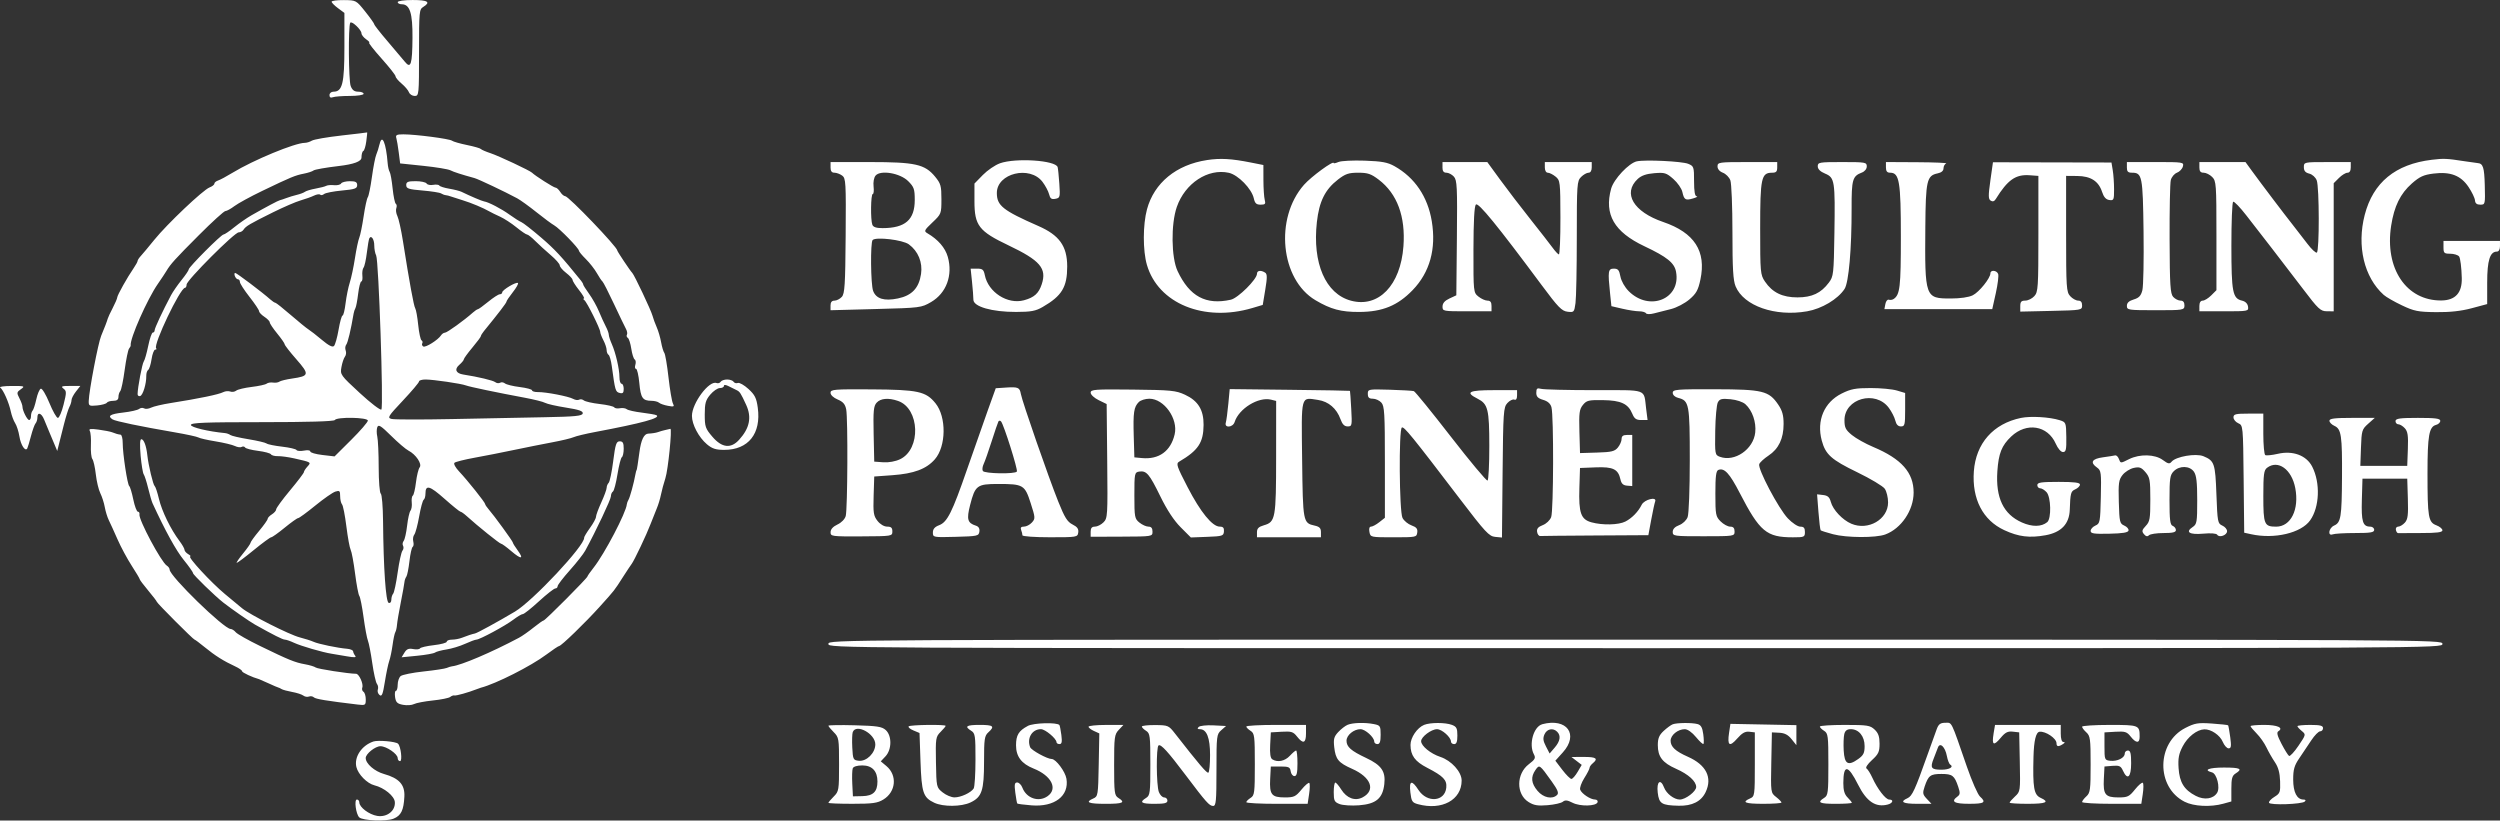 <?xml version="1.0" encoding="UTF-8"?> <svg xmlns="http://www.w3.org/2000/svg" id="Ebene_1" data-name="Ebene 1" viewBox="0 0 1600 525.14"><rect x="0" y="0" width="1600" height="525.14" fill="#333333" stroke="none"/><defs><style> .cls-1 { fill: #fff; fill-rule: evenodd; } </style></defs><path class="cls-1" d="M212.24,1.11c0,.61,1.84,2.47,4.09,4.13l4.09,3.03v21.84c0,23.3-1.29,28.57-6.98,28.57-1.45,0-2.57.95-2.57,2.19,0,1.44.74,1.91,2.16,1.36,1.19-.46,6.1-.83,10.92-.83s8.76-.6,8.76-1.36-1.55-1.36-3.45-1.36c-2.48,0-3.83-1.02-4.83-3.65-1.35-3.56-1.59-38.22-.28-40.46.86-1.46,7.19,4.48,7.19,6.75,0,.95,1.36,2.69,3.03,3.85,1.67,1.17,2.51,2.12,1.88,2.12s2.91,4.54,7.88,10.1c4.97,5.55,9.04,10.72,9.04,11.48s1.72,2.83,3.83,4.6c2.11,1.77,4.24,4.28,4.73,5.58.5,1.3,2.15,2.36,3.68,2.36,2.7,0,2.77-.77,2.77-27.64s.15-27.74,2.73-29.35c4.96-3.1,2.92-4.41-6.82-4.41-5.46,0-9.55.59-9.55,1.36s1.16,1.36,2.57,1.36c5.2,0,7,5.65,6.88,21.55-.13,16.99-1.08,19.95-4.87,15.25-1.39-1.73-6.37-7.62-11.06-13.09-4.69-5.47-8.53-10.37-8.53-10.88s-2.61-4.19-5.8-8.18C227.95.16,227.9.13,220.08.06c-4.32-.04-7.85.43-7.85,1.04M218.38,86.75c-9.01,1.01-17.44,2.47-18.74,3.25-1.3.78-3.35,1.42-4.55,1.42-6.32,0-32.95,11.02-46.3,19.16-3.75,2.29-7.9,4.51-9.21,4.94s-2.39,1.34-2.39,2.02-1.38,1.77-3.07,2.41c-4.17,1.59-27.23,23.46-35.39,33.56-3.64,4.5-7.53,9.16-8.64,10.35-1.11,1.19-2.02,2.6-2.02,3.12s-1.15,2.63-2.55,4.66c-4.02,5.81-10.4,17.2-10.49,18.71-.04.75-1.36,3.82-2.92,6.82-1.57,3-3,6.07-3.18,6.82-.34,1.38-2.09,5.95-4.18,10.92-1.93,4.56-7.77,35.15-7.96,41.65-.09,3.21.27,3.41,5.37,2.93,3.01-.29,5.81-1.07,6.22-1.74.41-.67,2.25-1.22,4.09-1.22,2.3,0,3.33-.76,3.33-2.46,0-1.35.53-3.04,1.17-3.75.64-.71,1.92-6.81,2.82-13.55.91-6.74,2.17-12.88,2.8-13.65.63-.76,1.11-1.7,1.05-2.07-.63-4.17,10.59-29.58,17.38-39.35,2.26-3.26,4.72-6.96,5.47-8.24,2.61-4.43,5.54-7.67,20.82-22.98,8.45-8.47,16.07-15.4,16.93-15.4s3.47-1.43,5.79-3.18c2.32-1.75,10.36-6.14,17.87-9.75,18.3-8.81,21.03-9.94,26.61-11.02,2.63-.51,5.4-1.43,6.17-2.04.77-.61,7.98-1.88,16.03-2.82q14.63-1.7,14.64-5.44c0-2.05.52-3.94,1.16-4.19.64-.25,1.5-3.06,1.92-6.25s.66-5.73.55-5.64c-.12.09-7.58.98-16.59,1.99M253.66,88.36c.37,1.31,1.07,5.5,1.55,9.31l.88,6.92,14.85,1.55c8.16.85,15.95,2.13,17.3,2.85,1.97,1.04,7.45,2.8,15.42,4.97,2.52.69,19.39,8.68,27.32,12.95,2.09,1.13,7.63,5.12,12.31,8.87,4.68,3.75,9.83,7.56,11.44,8.47,3.28,1.84,15.78,14.67,15.78,16.2,0,.54,2,2.95,4.43,5.35s5.62,6.46,7.06,9.01c1.44,2.55,3.05,4.95,3.56,5.32.52.38,3.82,6.82,7.34,14.33,3.52,7.51,7,14.75,7.74,16.09.73,1.34,1,2.99.59,3.66-.41.67-.16,1.58.56,2.02.72.44,1.72,3.57,2.23,6.93.5,3.37,1.49,6.48,2.18,6.9.69.43.89,1.96.43,3.4-.46,1.44-.26,2.61.43,2.61s1.64,4.1,2.11,9.11c.89,9.56,2.09,11.3,7.8,11.34,1.91.01,4.06.55,4.78,1.2.71.65,3.29,1.56,5.72,2.01,3.87.72,4.27.53,3.2-1.53-.67-1.29-1.94-8.8-2.83-16.67-.88-7.88-2.09-14.94-2.68-15.69-.59-.75-1.51-3.83-2.05-6.83-.54-3-1.8-7.3-2.8-9.55-1-2.25-2.24-5.63-2.75-7.51-.95-3.5-11.62-26.06-12.91-27.29-1.22-1.16-9.59-13.69-9.59-14.35,0-2.28-31.17-34.77-33.36-34.77-.8,0-2.23-1.23-3.16-2.73-.94-1.5-2.3-2.73-3.02-2.73-1.14,0-13.11-7.62-15.04-9.56-1.37-1.38-21.3-10.75-26.61-12.5-3-.99-5.77-2.2-6.14-2.67-.38-.48-4.37-1.62-8.87-2.54-4.5-.92-8.8-2.16-9.55-2.75-1.55-1.23-23.25-4.07-31.14-4.08-4.31,0-5.09.41-4.53,2.38M242.87,92.39c-.46,2.09-1.37,5.04-2.04,6.54-.67,1.5-1.92,7.95-2.8,14.33s-2.06,12.21-2.64,12.96c-.58.75-1.78,6.28-2.67,12.28-.89,6-2.15,12.14-2.79,13.65-.64,1.5-1.88,7.33-2.74,12.96-.86,5.63-2.36,12.69-3.32,15.69-.97,3-2.18,8.99-2.7,13.3-.52,4.32-1.39,7.85-1.94,7.85s-1.69,4.07-2.54,9.05-2.18,9.68-2.95,10.45c-.95.95-3.41-.3-7.73-3.93-3.48-2.93-7.35-5.94-8.58-6.69-1.23-.75-6.32-4.89-11.31-9.21-4.98-4.32-9.44-7.85-9.9-7.85s-1.92-.96-3.23-2.13c-5.07-4.53-21.54-16.96-22.47-16.97-.54,0-.63.91-.2,2.04.43,1.13,1.33,2.05,2,2.05s1.22.77,1.22,1.71c0,.94,2.76,5.22,6.14,9.53,3.38,4.3,6.14,8.43,6.14,9.18s1.54,2.36,3.41,3.59,3.41,2.83,3.41,3.55,2.15,3.94,4.78,7.15c2.63,3.21,4.78,6.31,4.78,6.9s3.37,4.91,7.49,9.6c8.49,9.68,8.27,10.71-2.71,12.29-3.75.54-7.44,1.44-8.19,2-.75.56-2.57.82-4.05.59s-3.32.07-4.09.69c-.78.62-5.1,1.56-9.6,2.1s-8.95,1.61-9.88,2.37c-.93.76-2.64,1.02-3.81.57s-3.17-.27-4.45.38c-2.95,1.51-15.54,4.12-33.72,6.99-5.25.83-10.88,2.15-12.49,2.94-1.62.79-3.64,1-4.49.47-.86-.53-2.3-.36-3.2.37-.9.73-5.48,1.77-10.17,2.3-8.35.95-10.24,2.16-6.82,4.37,1.82,1.18,17.74,4.49,39.91,8.31,7.51,1.29,14.29,2.77,15.08,3.28.79.51,5.7,1.63,10.92,2.48,5.22.85,10.81,2.19,12.42,2.98,1.62.79,3.57,1.05,4.34.57.77-.48,1.74-.31,2.16.36.42.68,4.13,1.65,8.26,2.16,4.13.52,7.86,1.51,8.3,2.22.44.71,2.44,1.24,4.46,1.18,2.01-.06,6.73.59,10.49,1.44,10.99,2.48,10.92,2.44,8.37,5.25-1.23,1.36-2.23,2.94-2.23,3.52s-3.99,5.84-8.87,11.69-8.87,11.31-8.87,12.13-1.23,2.26-2.73,3.2-2.73,2.24-2.73,2.89-2.46,4.12-5.46,7.71-5.46,6.99-5.46,7.55-2.19,3.71-4.87,6.97c-2.68,3.27-4.47,5.94-3.99,5.94s5.39-3.68,10.9-8.19,10.53-8.19,11.16-8.19,4.51-2.76,8.63-6.14c4.12-3.38,8-6.14,8.63-6.14s5.54-3.6,10.93-7.99c5.38-4.4,11.17-8.43,12.86-8.96,2.7-.85,3.07-.49,3.07,2.94,0,2.15.54,4.5,1.19,5.21.66.71,1.91,7.06,2.79,14.12.88,7.05,2.11,13.81,2.75,15.01.64,1.2,1.9,8.03,2.82,15.15.91,7.13,2.13,13.58,2.71,14.33.58.75,1.8,6.89,2.72,13.65.91,6.75,2.17,13.51,2.79,15.01s1.87,7.95,2.78,14.33c.91,6.38,2.25,12.36,2.98,13.29.74.93,1,2.57.58,3.65-.41,1.08.07,2.65,1.08,3.49,1.49,1.23,2.13-.36,3.42-8.43.87-5.47,2.13-11.49,2.8-13.36s1.63-6.48,2.14-10.23c.5-3.75,1.29-7.44,1.75-8.19.46-.75.95-2.9,1.09-4.78.14-1.88,1.24-8.32,2.43-14.33,1.19-6,2.24-11.84,2.33-12.96.09-1.13.62-2.66,1.19-3.41s1.46-5.2,2-9.9c.53-4.69,1.46-8.84,2.07-9.21.61-.37.78-1.91.39-3.42-.39-1.51-.1-3.5.65-4.43.75-.93,2.15-6.18,3.12-11.65.96-5.47,2.26-10.27,2.89-10.66.62-.39,1.14-2.16,1.14-3.95,0-5.84,2.66-5.11,12.16,3.31,5.14,4.56,9.75,8.29,10.24,8.29s2.25,1.23,3.91,2.74c7.07,6.42,21.15,17.73,22.06,17.73.55,0,3.5,2.15,6.56,4.77,6.42,5.5,8.29,5.2,3.98-.64-1.63-2.21-2.97-4.38-2.97-4.81,0-.82-12.05-17.38-15.65-21.5-1.15-1.31-2.09-2.74-2.09-3.16,0-1.04-11.27-15.17-16.59-20.8-2.42-2.56-3.74-5-3.05-5.64.67-.62,6.44-2.07,12.82-3.23,6.38-1.15,17.74-3.39,25.24-4.97,7.51-1.58,18.56-3.79,24.56-4.91,6-1.12,12.14-2.6,13.65-3.28s7.64-2.16,13.65-3.29c30.25-5.7,42.37-9.01,39.37-10.76-.64-.37-4.85-1.12-9.35-1.66-4.5-.54-8.85-1.52-9.65-2.18s-2.79-.95-4.41-.63-3.26.05-3.65-.58c-.39-.63-4.55-1.58-9.24-2.12-4.69-.53-9.27-1.57-10.18-2.3-.91-.73-2.26-.95-3.02-.48-.75.47-2.47.24-3.81-.5-2.97-1.64-17.4-4.43-22.57-4.36-2.06.03-3.75-.47-3.75-1.1s-3.53-1.59-7.85-2.12c-4.32-.53-8.59-1.58-9.49-2.32-.91-.74-2.31-.94-3.13-.43s-2.22.32-3.13-.4c-1.39-1.11-10.92-3.38-20.43-4.86-4.71-.74-5.82-3.34-2.61-6.13,1.63-1.42,2.97-3.03,2.97-3.59s2.46-3.95,5.46-7.53,5.46-6.89,5.46-7.34.88-1.9,1.96-3.22c9.45-11.57,14.41-18.06,14.41-18.83,0-.5,1.83-3.22,4.06-6.04,2.23-2.82,3.72-5.47,3.3-5.88-1-1-10.08,4.38-10.08,5.97,0,.68-.7,1.23-1.57,1.23s-4.19,2.15-7.39,4.78c-3.21,2.63-6.19,4.78-6.62,4.78s-1.87.96-3.18,2.13c-5.62,5.01-16.54,12.88-17.87,12.88-.79,0-1.93.77-2.53,1.71-1.89,2.95-9.96,8.01-11.38,7.13-.75-.46-1.03-1.37-.63-2.02s.19-1.51-.47-1.91c-.66-.41-1.62-4.85-2.13-9.88-.51-5.03-1.37-9.8-1.9-10.61-.93-1.43-3.66-16.33-7.88-43.1-1.13-7.13-2.72-14.3-3.54-15.94-.82-1.64-1.13-3.92-.69-5.07.44-1.15.3-2.4-.31-2.78-.61-.38-1.53-4.8-2.05-9.82-.51-5.03-1.37-9.8-1.9-10.61-.53-.81-1.11-3.32-1.28-5.57-1.03-13.14-3.64-19.17-5.2-12M772.44,102.45c-19.64,2.98-33.78,14.58-38.36,31.48-2.68,9.87-2.71,26.48-.06,35.57,7.2,24.77,36.59,36.8,67.49,27.63l6.65-1.98,1.62-9.79c1.3-7.87,1.27-10.01-.14-10.9-2.7-1.72-5.17-1.36-5.17.74,0,3.55-12.13,15.59-16.75,16.62-15.95,3.55-26.39-2.06-34.06-18.32-4.07-8.62-4.33-30.06-.5-41.06,5.29-15.19,19.93-24.8,33.28-21.85,5.96,1.32,14.65,10.21,16,16.38.7,3.16,1.62,4.02,4.35,4.02,2.92,0,3.34-.48,2.64-3.07-.45-1.69-.83-7.4-.84-12.69l-.02-9.62-7.85-1.56c-12.71-2.53-19.62-2.92-28.27-1.61M1556.33,102.26c-23.3,2.82-37.53,14.51-42.91,35.27-5.16,19.93-.41,39.94,12.17,51.21,1.52,1.36,6.75,4.37,11.63,6.68,7.86,3.73,10.35,4.22,21.83,4.35,8.92.1,16.05-.68,22.86-2.51l9.89-2.65v-13.76c0-14.2,1.77-19.83,6.22-19.83,1.19,0,1.97-1.35,1.97-3.41v-3.41h-36.16v4.09c0,3.68.44,4.09,4.27,4.09,2.35,0,4.92.78,5.71,1.73.79.96,1.57,7.21,1.73,13.9q.34,14.1-12.98,14.29c-22.52.27-36.47-20.46-32.22-47.86,1.94-12.51,5.88-20.52,13.28-27.04,4.96-4.36,7.49-5.52,13.78-6.31,10.86-1.36,17.53,1.2,22.5,8.63,2.13,3.18,3.97,7.02,4.09,8.53.14,1.9,1.18,2.74,3.4,2.74,3.13,0,3.18-.22,2.87-12.35-.3-11.56-1.09-14.03-4.6-14.28-.75-.05-4.43-.57-8.19-1.15-11.76-1.81-13.45-1.88-21.15-.95M639.93,104.53c-3.05,1.08-7.97,4.44-10.92,7.46l-5.36,5.49v11.3c0,15.56,2.81,19.21,21.75,28.23,20.33,9.69,24.67,14.76,21.31,24.92-1.94,5.87-4.81,8.45-11.38,10.24-10.47,2.84-22.86-5.11-25.05-16.08-.71-3.53-1.45-4.16-4.95-4.16h-4.12l.88,8.39c.48,4.61.88,9.79.88,11.5,0,4.44,11.92,7.85,27.29,7.82,9.61-.02,12.54-.57,17.06-3.18,12.29-7.1,15.69-12.72,15.69-25.92s-5.22-20.08-18.42-25.88c-22.8-10.02-26.61-13.05-26.61-21.17,0-12.62,21.1-17.76,29.21-7.11,1.83,2.41,3.73,5.97,4.22,7.92.7,2.8,1.54,3.42,4.03,2.94,2.99-.57,3.12-1.06,2.53-9.69-.34-5-.83-9.76-1.08-10.6-1.32-4.35-26.81-6.04-36.95-2.44M856.65,103.66c-1.69.73-3.07,1.04-3.07.7,0-1.88-14.39,8.64-19.03,13.92-18.93,21.5-15.04,60.61,7.35,73.86,9.83,5.82,16.38,7.57,28.06,7.51,14.83-.07,24.53-4.05,34.13-13.98,11-11.38,15.17-26.39,12.25-44.1-2.59-15.68-10.88-27.93-23.86-35.21-4.41-2.48-8.08-3.15-19.1-3.54-7.51-.26-15.03.12-16.72.85M1047.6,103.24c-5.1,1.09-14.8,11.4-16.48,17.52-4.53,16.48,1.95,27.68,21.27,36.82,14.53,6.87,19.21,10.64,20.27,16.33,3.26,17.37-17.01,25.71-30.27,12.45-2.57-2.57-4.78-6.48-5.33-9.41-.77-4.12-1.53-5.02-4.2-5.02-3.67,0-3.91,1.57-2.41,15.9l.85,8.12,7.04,1.64c3.87.9,8.67,1.64,10.67,1.64s3.98.56,4.4,1.24c.44.72,2.63.75,5.2.08,2.44-.64,7.33-1.88,10.86-2.76,3.53-.88,8.82-3.65,11.74-6.15,4.4-3.76,5.62-5.96,7.05-12.72,3.85-18.16-3.82-30.02-23.85-36.86-18.98-6.48-26.03-18.36-16.31-27.49,2.35-2.21,5.48-3.31,10.63-3.73,6.66-.55,7.72-.23,12.2,3.7,2.7,2.37,5.3,6.11,5.78,8.32,1.11,5.06,2,5.59,6.93,4.11,2.19-.65,3.21-1.24,2.27-1.31-1.19-.08-1.71-3.01-1.71-9.7,0-9.17-.16-9.65-3.75-11.12-3.94-1.61-27.41-2.75-32.84-1.59M531.54,107.12c0,2.38.75,3.41,2.47,3.41,1.36,0,3.6.83,4.98,1.84,2.34,1.71,2.49,4.29,2.23,38.53-.24,31.44-.59,37.04-2.46,39.1-1.2,1.32-3.31,2.41-4.7,2.41-1.7,0-2.52,1-2.52,3.07v3.07s29-.77,29-.77c28.44-.75,29.12-.84,35.35-4.47,9.79-5.72,14.01-17.11,10.71-28.89-1.63-5.81-6.25-11.16-13.04-15.11-2.35-1.37-2.1-1.91,3.2-6.95,5.68-5.4,5.75-5.59,5.75-14.92,0-8.48-.42-9.96-4.08-14.41-6.55-7.94-12.71-9.31-41.87-9.31h-25v3.41M923.17,107.12c0,2.41.74,3.41,2.52,3.41,1.39,0,3.54,1.13,4.8,2.52,2.03,2.25,2.24,6.52,1.92,39.23l-.36,36.71-4.4,2.05c-3.03,1.41-4.41,3-4.43,5.12-.03,3.01.29,3.07,15.66,3.07h15.69v-3.41c0-2.43-.74-3.41-2.58-3.41-1.42,0-4.03-1.18-5.8-2.61-3.19-2.59-3.22-2.84-3.18-30,.03-18.22.56-27.89,1.56-28.9,1.55-1.55,13.69,13.32,42.06,51.53,10.55,14.21,12.88,16.62,16.57,17.07,4.14.5,4.32.32,5.12-5.52.46-3.32.83-22.23.83-42.01,0-34.15.14-36.11,2.73-38.7,1.5-1.5,3.65-2.73,4.78-2.73,1.27,0,2.05-1.29,2.05-3.41v-3.41h-30.02v3.41c0,2,.78,3.41,1.9,3.41,1.04,0,3.27,1.11,4.96,2.48,2.96,2.39,3.06,3.3,3.12,26.27.03,13.08-.42,23.68-1,23.55-.58-.14-2.38-2.06-3.99-4.28-1.61-2.22-7.98-10.4-14.16-18.18-6.18-7.78-14.92-19.2-19.44-25.4l-8.21-11.26h-28.67v3.41M1099.2,106.47c0,1.7,1.33,3.27,3.44,4.07,1.89.72,4.04,2.89,4.78,4.83.74,1.94,1.34,16.92,1.34,33.29,0,23.27.44,30.83,2.03,34.63,5.23,12.52,25.3,19.52,45.75,15.95,9.45-1.65,19.67-7.75,23.98-14.32,2.68-4.09,4.57-25.72,4.51-51.61-.05-18.46.57-20.6,6.58-22.88,1.84-.7,3.13-2.33,3.13-3.95,0-2.61-.85-2.76-15.69-2.76s-15.69.16-15.69,2.71c0,1.8,1.58,3.37,4.69,4.67,6.18,2.58,6.49,4.61,5.97,38.33-.41,26.02-.57,27.49-3.57,31.47-5.03,6.71-10.78,9.41-20.06,9.43-9.61.02-16.09-3.13-20.81-10.13-2.95-4.38-3.07-5.72-3.07-34.08,0-32.19.72-35.58,7.58-35.58,2.65,0,3.33-.7,3.33-3.41v-3.41h-19.1c-18.27,0-19.1.12-19.1,2.76M1207,107.12c0,2.49.73,3.41,2.69,3.41,5.91,0,6.86,5.65,6.86,40.96,0,32.28-.56,37.14-4.64,39.88-.83.56-2.21.75-3.07.44-.86-.31-1.85.92-2.2,2.74l-.63,3.31h69.03l2.28-10.25c1.25-5.64,1.93-11.16,1.5-12.28-.93-2.42-4.96-2.74-4.96-.4,0,3.07-7.17,11.99-11.3,14.05-2.55,1.27-7.94,2.06-14.1,2.06-16.43,0-16.61-.51-16.25-45.71.24-29.84.95-32.95,7.88-34.37,2.41-.5,3.75-1.64,3.75-3.21,0-1.34.77-2.75,1.71-3.13.94-.38-7.35-.74-18.42-.8l-20.13-.11v3.41M1273.84,115.54c-1.38,9.74-1.35,11.88.21,12.88,1.24.8,2.33.46,3.23-1.01,7.63-12.33,12.71-15.91,21.67-15.25l5.62.41v37.04c0,34.51-.18,37.24-2.6,39.91-1.43,1.58-4.04,2.87-5.8,2.87-2.53,0-3.2.74-3.2,3.52v3.52l19.78-.45c19.47-.44,19.78-.5,19.79-3.52,0-2.08-.81-3.07-2.51-3.07-1.39,0-3.69-1.29-5.12-2.87-2.42-2.67-2.6-5.4-2.6-39.91v-37.04l7.14.06c8.61.07,13.66,3.31,15.88,10.19,1.07,3.3,2.48,4.89,4.61,5.19,2.86.41,3.07-.07,3.06-6.82,0-3.99-.38-9.49-.84-12.22l-.82-4.96-37.93-.08-37.92-.08-1.66,11.68M1361.2,107.12c0,2.68.69,3.41,3.25,3.41,6.54,0,6.96,2.13,7.42,37.55.24,18.17-.1,35.12-.75,37.66-.91,3.57-2.16,4.91-5.54,5.92-3.06.92-4.37,2.14-4.37,4.09,0,2.67.78,2.79,18.42,2.79s18.42-.04,18.42-3.07c0-2.07-.82-3.07-2.52-3.07-1.39,0-3.49-1.08-4.69-2.39-1.85-2.05-2.19-7.4-2.3-36.78-.07-18.91.27-35.99.77-37.96.49-1.97,2.27-4.1,3.95-4.74,1.68-.64,3.39-2.44,3.79-3.99.72-2.76.29-2.83-17.55-2.83h-18.29v3.41M1407.6,107.12c0,2.5.73,3.41,2.73,3.41,1.5,0,3.96,1.23,5.46,2.73,2.59,2.59,2.73,4.55,2.73,37.59v34.86l-3.35,3.35c-1.84,1.84-4.3,3.35-5.46,3.35-1.34,0-2.11,1.24-2.11,3.41v3.41h15.79c15.51,0,15.78-.05,15.35-3.01-.28-1.9-1.69-3.31-3.84-3.81-6.03-1.41-6.79-5.33-6.81-35.05-.01-15.15.49-27.87,1.12-28.25s4.46,3.6,8.53,8.86c4.07,5.26,11.38,14.69,16.26,20.96,4.88,6.27,13.78,17.89,19.79,25.82,9.89,13.07,11.33,14.42,15.35,14.46l4.43.04v-82l3.35-3.35c1.84-1.84,4.3-3.35,5.46-3.35,1.34,0,2.11-1.24,2.11-3.41v-3.41h-15.01c-14.92,0-15.01.02-15.01,3.26,0,2.36.96,3.5,3.46,4.13,1.97.49,4.03,2.36,4.78,4.33,1.67,4.39,1.74,45.16.08,46.19-.68.42-3.44-2.15-6.13-5.72-2.69-3.57-6.9-9-9.34-12.07-5.06-6.36-20.2-26.36-26.2-34.61l-4.01-5.52h-29.5v3.41M560.35,112.4c-1.05,1.27-1.58,4.21-1.26,6.98.31,2.64.07,4.8-.53,4.8-1.27,0-1.49,16.48-.26,19.67.57,1.49,2.58,2.16,6.48,2.15,14.6-.02,20.66-5.32,20.66-18.05,0-6.91-.49-8.31-4.19-12.01-5.18-5.18-17.77-7.32-20.9-3.54M856.25,114.96c-8.2,6.34-11.97,13.94-13.45,27.17-2.94,26.32,5.55,45.92,21.79,50.3,17.68,4.76,31.77-9.83,33.61-34.82,1.41-19.02-4-33.62-15.77-42.59-4.95-3.77-7.03-4.48-13.17-4.48s-8.2.7-13.03,4.43M218.32,117.44c-.49.8-2.53,1.28-4.52,1.07-1.99-.21-4.23-.02-4.98.41-.75.44-3.82,1.24-6.82,1.78-3,.54-6.07,1.46-6.82,2.04-.75.58-3.03,1.45-5.06,1.93-2.03.48-5.1,1.42-6.82,2.07s-3.58,1.28-4.14,1.38c-1.05.2-8.76,4.29-18.1,9.6-3,1.71-8.02,5.19-11.15,7.73-3.13,2.55-6.21,4.63-6.86,4.63-1.48,0-22.25,20.83-22.25,22.32,0,.61-2.07,3.66-4.59,6.79-2.52,3.13-5.57,7.53-6.76,9.78-5.35,10.07-10.48,21.03-10.48,22.4,0,.82-.53,1.48-1.18,1.48s-1.97,3.84-2.93,8.53c-.97,4.69-2.24,9.16-2.84,9.94-1.01,1.31-3.93,16.76-3.96,20.88,0,1,.74,1.57,1.66,1.26,1.78-.59,4-7.95,3.9-12.91-.04-1.65.5-3.36,1.2-3.79.69-.43,1.68-3.53,2.18-6.89.5-3.36,1.56-6.11,2.35-6.11s1.06-.38.6-.83c-2.09-2.09,15.37-38.7,18.46-38.73.56,0,1.02-.95,1.02-2.1,0-2.69,30.64-33.39,33.32-33.39,1.11,0,2.51-.77,3.11-1.71,1.42-2.23,4.07-3.79,18.83-11.1,6.75-3.35,14.74-6.79,17.74-7.65,3-.86,6.84-2.24,8.53-3.06,1.69-.82,3.47-1.09,3.97-.6.5.5,1.62.31,2.49-.42.88-.73,6-1.73,11.38-2.23,8.3-.77,9.79-1.29,9.79-3.44,0-1.98-1.03-2.53-4.7-2.53-2.58,0-5.1.65-5.59,1.45M260,118.52c0,2.16,1.5,2.66,10.35,3.4,5.69.48,11.07,1.32,11.94,1.87.87.55,2.2,1.05,2.95,1.11.75.06,2.29.45,3.41.87,1.13.41,4.5,1.5,7.51,2.41,5.46,1.66,13.2,4.9,17.06,7.14,1.13.66,4.2,2.16,6.82,3.35s7.34,4.25,10.46,6.8c3.13,2.55,6.2,4.63,6.82,4.63s2.98,1.85,5.23,4.11c2.25,2.26,6.71,6.32,9.89,9.03s5.8,5.68,5.8,6.6,1.84,3.09,4.09,4.82,4.09,3.73,4.09,4.44,1.89,3.7,4.21,6.62c2.31,2.92,3.7,5.32,3.07,5.33-.63.01-.5.47.27,1.02,1.61,1.15,10.19,18.37,10.19,20.46,0,.76.92,3.14,2.04,5.29,1.12,2.15,2.04,4.95,2.05,6.22,0,1.27.55,2.64,1.22,3.05.66.41,1.6,3.67,2.08,7.24,2.11,15.65,2.35,16.46,4.99,17.15,2.06.54,2.63-.02,2.63-2.6,0-1.81-.61-3.28-1.36-3.28s-1.36-1.88-1.36-4.17c0-5.23-2.4-15.63-4.91-21.28-1.05-2.36-1.91-5.03-1.91-5.93s-.85-3.26-1.9-5.25c-1.05-1.99-3.02-6.33-4.4-9.64-1.37-3.31-4.2-8.37-6.29-11.25-2.08-2.88-3.79-5.57-3.79-5.98s-.6-1.49-1.33-2.4c-12.47-15.46-16.77-20.1-25.68-27.73-5.79-4.96-11.44-9.37-12.57-9.81-1.13-.44-4.5-2.57-7.51-4.74-5.28-3.82-13.58-8.13-16.37-8.52-1.23-.17-8.93-3.45-14.38-6.12-1.16-.57-4.68-1.47-7.84-2-3.16-.53-6.04-1.45-6.4-2.03-.36-.58-2.13-.78-3.94-.44s-3.7-.04-4.21-.87c-.51-.82-3.65-1.49-6.98-1.49-4.99,0-6.06.45-6.06,2.53M236.38,152.47c-.33.57-1.05,4.73-1.59,9.23-.54,4.5-1.5,8.82-2.13,9.59-.63.77-.96,3.07-.74,5.12.22,2.04-.08,3.72-.67,3.72s-1.51,3.53-2.03,7.85-1.31,8.45-1.74,9.19c-.43.74-.95,2.27-1.14,3.41-1.77,10.47-3.73,18.71-4.74,19.98-.67.84-.84,2.54-.36,3.77.47,1.23.26,3-.48,3.93-.74.93-1.74,3.92-2.23,6.65-.88,4.87-.65,5.19,11.76,16.64,6.96,6.42,13.17,11.17,13.79,10.55,1.46-1.46-1.72-95.54-3.33-98.59-.67-1.26-1.22-4.15-1.22-6.4,0-3.97-1.91-6.77-3.15-4.63M558.49,153.61c-1.51,1.53-1.25,28.48.32,32.59,1.92,5.06,7.11,6.63,15.89,4.8,8.89-1.85,13.41-6.62,14.76-15.61,1.12-7.45-1.84-14.66-7.81-19.02-3.93-2.87-21.03-4.91-23.15-2.76M268.18,244.14c0,.69-4.65,6.19-10.33,12.23-9.62,10.23-10.11,11.03-7.16,11.77,1.74.43,19.13.46,38.64.06s46.22-.93,59.36-1.18c19.54-.37,23.95-.81,24.26-2.43.29-1.49-2.35-2.41-10.71-3.73-6.1-.96-12.11-2.32-13.35-3.03-1.24-.71-7.16-2.2-13.17-3.31-17.24-3.2-35.29-6.97-37.53-7.85-2.94-1.15-20.93-3.79-25.85-3.79-2.29,0-4.17.56-4.17,1.25M461.21,244.35c-.5.8-1.69,1.15-2.67.78-4.71-1.81-15.7,12.93-15.7,21.06,0,5.49,4.37,13.75,9.6,18.15,3.35,2.82,5.71,3.58,11.04,3.58,15.47,0,23.75-10.39,21.5-26.97-.84-6.18-1.86-8.24-5.97-12-2.73-2.5-5.78-4.23-6.78-3.85-1,.38-2.23.04-2.72-.76-.5-.8-2.36-1.46-4.15-1.46s-3.66.66-4.15,1.46M463.32,246.98c0,.76-1.17,1.38-2.61,1.38s-4.2,1.89-6.14,4.2c-2.97,3.54-3.53,5.54-3.53,12.72,0,7.8.41,9,4.88,14.22,6.1,7.13,11.83,7.78,17.12,1.95,6.74-7.42,8.15-14.39,4.52-22.31-3.47-7.55-4.09-8.51-6.15-9.46-1.08-.5-3.34-1.62-5.03-2.49-1.92-.99-3.07-1.07-3.07-.21M.12,248.03c1.95,1.36,5.56,9.5,6.79,15.31.55,2.62,1.81,5.99,2.8,7.51.99,1.51,2.21,5.35,2.72,8.52.88,5.52,3.77,9.89,5.03,7.6.33-.6,1.39-4.16,2.37-7.91s2.3-7.41,2.94-8.12c.64-.71,1.16-2.4,1.16-3.75,0-3.72,2.59-2.94,4.3,1.3.83,2.06,2.3,5.59,3.25,7.85s2.51,5.94,3.44,8.19l1.71,4.09,1.03-4.09c.57-2.25,2.04-8.09,3.27-12.96s2.82-9.94,3.53-11.24c.71-1.3,1.3-3.22,1.3-4.25s1.27-3.5,2.83-5.48l2.83-3.6h-6.5c-5.47,0-6.15.27-4.3,1.71,2.02,1.56,2.02,2.43.07,10.23-1.17,4.69-2.81,8.53-3.65,8.52-.84,0-3.29-4.32-5.45-9.61-2.17-5.28-4.62-9.37-5.46-9.09-.84.28-2.14,3.32-2.89,6.77s-1.83,6.72-2.39,7.28-1.02,2.14-1.02,3.52-.52,2.5-1.14,2.5c-1.27,0-4.31-6.03-4.32-8.59,0-.9-.89-3.32-1.96-5.38-1.8-3.45-1.72-3.9.99-5.8,2.76-1.93,2.38-2.06-5.89-2.04-4.86.01-8.19.47-7.4,1.02M643.43,248.07l-6.15.4-5.25,14.61c-2.88,8.03-8.75,24.74-13.04,37.12-9.6,27.73-12.71,33.96-17.96,35.94-2.82,1.07-3.98,2.43-3.98,4.66,0,3.13.13,3.15,14.67,2.77,13.86-.37,14.69-.55,15.09-3.34.28-1.97-.47-3.24-2.26-3.81-5.37-1.7-6.02-4.05-3.67-13.23,3.21-12.53,4.43-13.45,17.92-13.45,16.09,0,17.07.58,20.82,12.23,3.01,9.35,3.05,9.94.79,12.44-1.3,1.44-3.57,2.62-5.04,2.62-1.87,0-2.42.64-1.84,2.16.46,1.19.83,2.72.83,3.41s7.84,1.25,17.64,1.25c17.26,0,17.65-.07,18.08-3.07.32-2.27-.63-3.6-3.66-5.12-3.31-1.66-5.06-4.45-9.13-14.63-6.31-15.77-23.05-63.95-23.93-68.85-.76-4.27-1.7-4.66-9.93-4.12M531.54,251.4c0,1.4,1.87,3.15,4.57,4.28,3.45,1.44,4.79,3,5.46,6.33,1.15,5.74.89,63.76-.3,68.21-.53,1.99-2.73,4.26-5.29,5.46-2.84,1.33-4.39,3.04-4.41,4.87-.03,2.74.61,2.82,19.75,2.73,19.58-.1,19.78-.13,19.79-3.17,0-2.34-.78-3.07-3.31-3.07-1.97,0-4.48-1.48-6.19-3.66-2.53-3.21-2.83-5.16-2.49-16.03l.39-12.38,11.6-.84c13.84-1,21.74-3.96,27.18-10.16,7.29-8.31,7.52-27.11.43-35.87-6.16-7.61-11.16-8.7-40.92-8.9-24.1-.16-26.27.02-26.27,2.19M698.02,251.31c0,1.27,2.25,3.37,5.12,4.78l5.12,2.5.36,36.48c.35,35.01.25,36.59-2.39,39.23-1.51,1.51-3.98,2.75-5.48,2.75-1.96,0-2.73.91-2.73,3.24v3.24l19.79-.08c19.75-.08,19.79-.09,19.79-3.24,0-2.19-.79-3.16-2.58-3.16-1.42,0-4.03-1.17-5.8-2.61-3.03-2.45-3.22-3.5-3.22-17.4s.08-14.8,3.15-15.24c4.63-.65,6.4,1.44,13.51,15.96,4.21,8.61,8.68,15.4,12.96,19.68l6.53,6.54,10.47-.4c9.76-.37,10.49-.61,10.7-3.47.17-2.29-.51-3.07-2.68-3.07-4.75,0-12.31-9.27-20.56-25.22-7.02-13.55-7.53-15.12-5.4-16.37,12.21-7.2,15.51-12.16,15.61-23.49.09-9.59-3.52-15.46-11.87-19.32-5.9-2.73-8.92-3.03-33.44-3.3-24.37-.28-26.95-.09-26.95,1.97M786.11,258.59c-.49,5.25-1.21,10.63-1.6,11.94-1.05,3.56,4.52,3.13,5.65-.43,2.74-8.63,15.31-16.33,23.35-14.31l3.23.81-.02,35.79c-.02,39.46-.42,41.66-7.84,43.79-3.37.97-4.42,2.03-4.42,4.48v3.21h40.94v-3.3c0-2.54-.92-3.5-4-4.18-7.47-1.64-7.56-2.15-8.04-42.35-.49-41.89-1.06-39.77,10.19-38.08,6.73,1.01,11.87,5.42,14.37,12.33,1.19,3.29,2.51,4.62,4.58,4.62,2.79,0,2.88-.48,2.29-11.26-.34-6.19-.71-11.37-.81-11.5-.1-.13-17.47-.44-38.58-.68l-38.39-.44-.89,9.55M875.41,252.1c0,2.31.79,3.07,3.2,3.07,1.76,0,4.22,1.12,5.46,2.5,1.98,2.19,2.26,6.88,2.26,38.11v35.61l-3.6,2.83c-1.98,1.56-4.35,2.83-5.27,2.83-1.05,0-1.43,1.27-1.02,3.41.65,3.39.75,3.41,15.41,3.41s14.77-.1,15.19-3.07c.34-2.36-.51-3.41-3.66-4.55-2.25-.81-4.85-2.96-5.78-4.78-2.07-4.05-2.45-56.59-.41-57.85,1.36-.84,6.48,5.46,37.14,45.68,16.23,21.29,18.67,23.93,22.56,24.3l4.37.42.4-41.56c.37-38.88.57-41.75,3.04-44.48,1.45-1.6,3.45-2.61,4.43-2.23,1.18.45,1.79-.46,1.79-2.68v-3.37h-15.01c-15.98,0-18.47,1.32-10.27,5.46,6.66,3.36,7.5,6.74,7.52,30.28.01,11.78-.5,21.73-1.13,22.12-.63.39-11.17-12.22-23.42-28.02-12.25-15.8-22.93-28.95-23.75-29.22-.82-.27-7.78-.67-15.47-.9-13.72-.4-13.99-.35-13.99,2.66M983.22,251.32c0,2.52,1.02,3.59,4.39,4.59,2.94.87,4.7,2.43,5.32,4.72,1.51,5.52,1.35,66.29-.18,70.31-.78,2.05-3.13,4.28-5.41,5.15-2.93,1.11-3.91,2.28-3.6,4.31.23,1.54,1.13,2.73,2,2.65.86-.08,16.79-.23,35.39-.34l33.82-.2,1.83-9.87c1-5.43,2.14-10.7,2.53-11.71,1.27-3.31-6.93-1.3-8.63,2.12-2.19,4.43-6.19,8.54-10.41,10.72-4.31,2.23-14.68,2.48-21.75.51-6.77-1.88-8.21-5.96-7.72-21.88l.4-12.89,10.06-.4c11.16-.45,14.38,1.13,15.84,7.76.58,2.65,1.74,3.74,4.17,3.94l3.37.28v-32.72h-3.41c-2.43,0-3.41.74-3.41,2.58,0,1.42-1.08,3.88-2.39,5.47-2.02,2.45-4.07,2.95-13.3,3.22l-10.92.33-.39-13.78c-.33-11.92-.03-14.22,2.24-17.02,2.37-2.92,3.64-3.23,12.83-3.09,11.55.17,16.13,2.3,18.78,8.71,1.32,3.18,2.52,4.03,5.72,4.03h4.06l-.91-7.16c-1.67-13.15,1.69-11.94-33.21-11.96-17.02,0-32.33-.39-34.02-.84-2.56-.69-3.07-.28-3.07,2.47M1070.55,251.4c0,1.39,1.42,2.72,3.44,3.23,7.08,1.78,7.47,3.86,7.47,39.66,0,18.93-.59,34.59-1.38,36.66-.79,2.07-3.13,4.29-5.46,5.16-2.69,1.02-4.08,2.49-4.08,4.32,0,2.67.78,2.78,19.79,2.77,19.6-.01,19.79-.04,19.79-3.08,0-2.18-.81-3.07-2.79-3.07-1.54,0-4.3-1.51-6.14-3.35-3.13-3.13-3.35-4.28-3.35-17.78,0-11.22.43-14.6,1.94-15.18,3.79-1.46,7.14,2.16,13.63,14.72,12.84,24.83,17.14,28.42,34.05,28.42,7.29,0,7.69-.18,7.69-3.41,0-2.58-.71-3.41-2.94-3.41-1.64,0-5.17-2.34-7.98-5.29-5.98-6.29-19.44-31.81-18.32-34.73.43-1.13,3.1-3.58,5.93-5.45,6.51-4.31,9.66-10.92,9.66-20.25,0-5.59-.82-8.53-3.46-12.42-5.97-8.78-9.89-9.73-40.54-9.8-24.67-.06-26.95.14-26.95,2.3M1178.67,251.86c-11.22,5.59-16.18,17.31-12.74,30.1,2.41,8.94,6.11,12.25,22.65,20.26,8.54,4.14,16.49,8.89,17.66,10.56,1.17,1.67,2.13,5.62,2.13,8.77,0,10.87-12.75,18.25-23.54,13.63-5.68-2.43-11.77-8.92-13.11-13.97-.8-3.01-1.97-4.06-4.92-4.4l-3.87-.45.87,11.23c.47,6.18,1.12,11.48,1.43,11.8.31.31,3.86,1.44,7.87,2.51,8.71,2.32,27.4,2.41,33.46.17,10.21-3.78,18.1-15.41,18.16-26.76.06-12.83-7.74-21.64-25.9-29.27-4.88-2.05-11.01-5.48-13.61-7.62-4.01-3.29-4.75-4.76-4.75-9.48,0-13.9,19.8-19.45,28.37-7.94,1.81,2.42,3.68,6.1,4.17,8.16.6,2.53,1.77,3.75,3.59,3.75,2.46,0,2.7-.94,2.7-10.7v-10.7l-5.28-1.58c-2.9-.87-10.46-1.58-16.79-1.58-9.63,0-12.66.57-18.55,3.51M561.05,257.72c-1.95,2.16-2.24,5.19-1.92,20.13l.38,17.59,5.77.42c3.46.25,7.77-.53,10.76-1.95,13.53-6.42,12.65-32.45-1.26-37.3-6.12-2.13-11.17-1.72-13.74,1.12M728.82,257.32c-3.15,3.15-3.67,6.62-3.23,21.74l.4,13.65,4.78.45c10.95,1.04,18.47-4.39,21.01-15.17,2.35-9.96-6.77-22.81-16.19-22.81-2.55,0-5.6.96-6.77,2.14M1099.42,257.51c-.78,1.46-1.53,9.63-1.67,18.15-.24,15.11-.17,15.52,2.96,16.68,9.45,3.5,21.48-4.76,22.64-15.55.72-6.65-1.87-14.1-6.28-18.08-1.63-1.48-5.66-2.83-9.53-3.2-5.63-.54-6.93-.22-8.12,2.01M1429.43,267.13c0,1.32,1.38,3.01,3.07,3.75,3.05,1.34,3.07,1.55,3.43,35.7l.36,34.35,4.41.97c14.88,3.28,32-.74,37.78-8.87,6.04-8.49,6.64-23.97,1.33-34.38-3.66-7.18-12.35-10.43-21.94-8.22-3.78.87-7.42,1.24-8.11.82-.68-.42-1.24-6.56-1.24-13.65v-12.88h-9.55c-8.21,0-9.55.34-9.55,2.41M1293.44,267.46c-17.79,3.7-28.89,16.28-30.18,34.22-1.27,17.67,5.76,31.26,19.46,37.61,9.19,4.26,16.2,5.12,26.45,3.26q15.02-2.72,15.48-16.26c.36-10.68.67-11.86,3.46-13.09,1.69-.74,3.07-2.12,3.07-3.07,0-1.27-3.56-1.72-13.65-1.72-11.22,0-13.65.36-13.65,2.05,0,1.13.83,2.05,1.84,2.05s2.85,1.12,4.09,2.5c2.84,3.14,3.15,16.9.42,19.16-3.69,3.06-9.64,3.14-16.21.21-11.85-5.27-16.87-15.77-15.71-32.8.79-11.46,2.76-16.42,8.83-22.19,9.82-9.33,23.37-7.15,28.55,4.59,1.37,3.11,3.29,5.33,4.62,5.33,1.91,0,2.24-1.5,2.13-9.55-.14-9.36-.22-9.57-4.24-10.84-6.43-2.03-18.56-2.74-24.78-1.45M214.28,268.82c-.53.87-17.53,1.36-46.48,1.36-36.81,0-45.63.35-45.63,1.79,0,1.53,11.15,4.19,21.83,5.21,1.13.11,2.66.65,3.41,1.22.75.56,5.97,1.78,11.6,2.7s10.85,2.15,11.6,2.73,5.2,1.49,9.9,2.03c4.69.53,8.86,1.5,9.26,2.15.4.65,2.55.82,4.77.38,2.3-.46,4.04-.23,4.04.54s3.5,1.76,7.77,2.26l7.77.91,10.65-10.59c5.86-5.82,10.65-11.37,10.65-12.32,0-2.13-19.84-2.48-21.15-.37M1490.83,269.28c0,1.01,1.45,2.49,3.22,3.29,4.38,2,4.99,6.16,4.83,32.92-.15,25.48-.72,28.94-5.03,30.86-3.51,1.56-4.34,6.95-.87,5.62,1.19-.46,7.63-.83,14.33-.83,9.91,0,12.17-.38,12.17-2.05,0-1.13-1.15-2.05-2.56-2.05-4.76,0-5.74-3.18-5.33-17.26l.39-13.44h28.66l.39,12.8c.32,10.49-.02,13.26-1.92,15.35-1.27,1.41-3.18,2.55-4.25,2.55s-1.74.95-1.49,2.12.9,2.09,1.46,2.05,7.16-.07,14.67-.07c10.18,0,13.65-.44,13.65-1.75,0-.96-1.75-2.41-3.88-3.21-5.13-1.94-5.67-5.08-5.67-33.33,0-24.07,1-29.74,5.47-30.91,1.49-.39,2.71-1.56,2.71-2.6,0-1.49-3.04-1.89-14.33-1.89s-14.33.36-14.33,2.05c0,1.13.83,2.05,1.84,2.05s2.88,1.15,4.15,2.56c1.85,2.05,2.24,4.72,1.92,13.3l-.4,10.74h-30.02l.41-11.6c.39-11.01.62-11.79,4.62-15.35l4.21-3.75h-14.51c-11.22,0-14.51.41-14.51,1.83M639,269.72c-.36.63-2.32,6.36-4.35,12.74-2.03,6.38-4.34,12.92-5.12,14.54s-1.01,3.61-.5,4.43c1.08,1.75,20.71,2.07,21.77.36.74-1.2-8.39-30.13-10.13-32.07-.56-.63-1.31-.63-1.67,0M241.47,273.37c-.49,1.27-.5,3.99-.01,6.05.48,2.05.89,10.92.9,19.72.01,8.79.61,16.35,1.33,16.8.72.44,1.37,8.29,1.46,17.44.28,30.41,1.75,51.85,3.6,52.46.96.32,1.71-.56,1.71-2.01s.52-3.15,1.16-3.87c.64-.71,1.94-6.82,2.89-13.58.95-6.75,2.32-13.02,3.05-13.93.72-.91.91-2.31.4-3.13s-.33-2.22.38-3.13c.71-.9,1.7-5.29,2.21-9.74.5-4.45,1.47-8.77,2.15-9.59.68-.82,1.05-3.18.82-5.24-.23-2.06.08-4.05.67-4.42.6-.37,1.51-4.19,2.03-8.5.52-4.3,1.58-8.62,2.36-9.59,1.71-2.14-2.42-8.31-7.17-10.72-1.71-.87-6.69-5.12-11.07-9.46-6.52-6.45-8.13-7.46-8.85-5.57M57.45,275.79c.59.95.91,5.02.73,9.05-.19,4.03.24,8.06.94,8.96.7.9,1.69,5.29,2.2,9.77.5,4.48,1.8,9.91,2.88,12.08,1.08,2.17,2.37,6.18,2.86,8.92.49,2.74,1.66,6.51,2.59,8.39.93,1.88,3.45,7.4,5.59,12.28,2.14,4.88,6.21,12.44,9.04,16.81,2.83,4.37,5.15,8.27,5.15,8.68s2.46,3.67,5.46,7.26,5.46,6.8,5.46,7.14c0,.78,23.42,24.25,24.21,24.25.32,0,3.3,2.23,6.63,4.96,6.42,5.26,12.06,8.81,19.31,12.14,2.44,1.12,4.43,2.52,4.43,3.11,0,.84,6.66,3.94,10.92,5.09.38.1,3.14,1.32,6.14,2.71,3,1.39,5.77,2.57,6.14,2.63.38.06,1.3.5,2.06.98.76.48,3.83,1.32,6.82,1.86,3,.54,6.21,1.59,7.14,2.32.93.74,2.54,1.01,3.59.61,1.04-.4,2.45-.17,3.13.51,1.08,1.08,8.25,2.26,28.1,4.62,4.87.58,5.12.42,5.12-3.33,0-2.17-.66-4.34-1.46-4.84-.8-.5-1.14-1.72-.76-2.71.87-2.26-2.07-8.81-3.95-8.82-4.96-.04-24.69-3.1-25.85-4.01-.78-.61-3.86-1.54-6.87-2.08-6.42-1.14-10.33-2.73-28.8-11.72-7.59-3.69-14.57-7.64-15.52-8.78-.95-1.14-2.42-2.08-3.26-2.08-4.27,0-39.06-33.85-39.06-38.01,0-.79-.8-1.92-1.78-2.52-3.56-2.18-18.16-29.51-17.53-32.82.18-.94-.27-1.71-1-1.71s-2.06-3.53-2.95-7.85c-.89-4.32-2.05-8.15-2.57-8.53-1.19-.85-4.21-20.74-4.2-27.63,0-2.81-.6-5.19-1.36-5.29-1.74-.22-2.91-.55-5.46-1.55-1.13-.44-5.03-1.2-8.67-1.69-5.15-.69-6.39-.51-5.56.83M425.79,275.2c-1.5.33-3.65.95-4.78,1.38-1.13.43-3.89.85-6.14.94q-4.09.17-5.62,11.77c-.84,6.38-1.66,11.6-1.82,11.6s-.51,1.23-.77,2.73c-.91,5.23-3.51,14.78-4.44,16.26-.51.82-.98,2.1-1.05,2.85-.45,5.35-14.23,31.66-21.22,40.52-2.19,2.77-3.98,5.33-3.98,5.68,0,.98-27.07,28.17-28.04,28.17-.46,0-3.4,2.07-6.53,4.59-3.13,2.52-7.29,5.44-9.25,6.48-17.55,9.32-37.04,17.64-42.83,18.27-.75.08-2.29.55-3.41,1.04-1.13.49-7.79,1.51-14.81,2.26-7.02.75-13.62,2.08-14.67,2.95-1.05.87-1.91,3.35-1.91,5.51s-.51,3.93-1.13,3.93-.86,1.83-.53,4.06c.49,3.33,1.4,4.21,5.08,4.9,2.46.46,5.62.25,7.01-.48,1.39-.73,6.83-1.76,12.08-2.31,5.25-.54,10.25-1.56,11.11-2.26.86-.7,2.09-1.13,2.73-.95,1.05.29,8.81-1.89,14.13-3.97,1.13-.44,2.35-.88,2.73-.98,9.65-2.49,32.07-13.83,41.95-21.22,4.01-3,7.66-5.45,8.13-5.45,1.36,0,16.76-14.91,26.06-25.24,9.75-10.83,9.09-9.98,14.93-19.1,2.41-3.75,4.85-7.44,5.44-8.19,1.63-2.09,9.65-18.99,12.12-25.55,1.21-3.21,2.99-7.68,3.95-9.93.96-2.25,2.18-6.24,2.7-8.87s1.8-7.37,2.84-10.53c1.74-5.29,4.42-31.97,3.18-31.61-.3.09-1.77.43-3.27.76M90,291.64c.53,5.8,1.42,11.17,1.98,11.94.56.77,1.85,4.78,2.85,8.91,1.01,4.13,2.25,8.43,2.77,9.55,8.14,17.66,15.11,30.34,19.96,36.29,3.29,4.03,5.98,7.86,5.98,8.5,0,1.02,14.01,14.63,19.39,18.83,5.26,4.11,16.9,12.2,20.26,14.08,11.95,6.7,17.75,9.62,19.12,9.62.85,0,3.48.9,5.84,2.01,4.52,2.11,18.29,6.12,24.09,7.02,1.88.29,6.32,1.04,9.88,1.67,4.62.82,6.11.72,5.23-.34-.68-.82-1.29-2.1-1.35-2.85s-1.81-1.5-3.87-1.66c-5.92-.47-18.5-3.08-21.49-4.47-1.5-.69-5.46-1.96-8.79-2.81-6.59-1.68-31.89-14.47-36.99-18.7-1.09-.9-5.97-4.95-10.84-8.99-9-7.46-24.31-24.06-22.27-24.14.62-.02.04-.67-1.27-1.43-1.31-.77-2.39-2.02-2.39-2.78s-1.47-3.34-3.27-5.73c-5.57-7.39-11.23-19.01-13.09-26.86-.98-4.13-2.2-7.81-2.72-8.19-1.03-.75-4.01-13.24-4.72-19.79-.65-5.98-2.24-10.23-3.84-10.23-.91,0-1.06,3.65-.44,10.54M392.46,295.09c-.89,6.94-2.2,13.21-2.91,13.92-.71.71-1.29,2.13-1.29,3.16s-1.54,5.22-3.41,9.32-3.41,8.27-3.41,9.26-1.73,4.2-3.85,7.12c-2.12,2.93-3.81,5.76-3.75,6.29.52,4.86-32.82,40.46-44.26,47.26-10.73,6.38-24.12,13.71-25.58,14-1.84.37-5.06,1.43-8.24,2.7-1.72.69-4.64,1.25-6.48,1.25s-3.35.58-3.35,1.3-3.7,1.72-8.22,2.23c-4.52.51-8.54,1.44-8.92,2.07-.39.63-2.37.82-4.4.42-2.82-.55-4.14,0-5.53,2.28l-1.84,3,10.02-.99c5.51-.54,10.64-1.47,11.39-2.05.75-.58,4.05-1.47,7.33-1.97,3.28-.5,8.62-2.12,11.86-3.6,3.24-1.48,6.5-2.69,7.23-2.69,2.13,0,18.56-8.86,23.71-12.79,2.58-1.97,5.32-3.58,6.08-3.58s5.4-3.68,10.31-8.19c4.91-4.5,9.61-8.19,10.43-8.19s1.5-.66,1.5-1.46,3.5-5.37,7.77-10.15c4.27-4.78,8.73-10.44,9.89-12.58,6.91-12.68,16.41-32.78,16.43-34.75.01-1.27.59-2.66,1.29-3.09.7-.43,2.01-5.4,2.92-11.04.91-5.64,2.18-10.58,2.82-10.98.64-.4,1.17-2.84,1.17-5.42,0-3.68-.55-4.7-2.55-4.7-2.19,0-2.78,1.78-4.17,12.62M1353.7,291.44c-.75.2-4.28.76-7.85,1.24-7.08.95-8.4,3.3-3.71,6.59,2.57,1.8,2.74,3.16,2.39,18.84-.37,16.04-.54,16.97-3.46,18.25-1.69.74-3.07,2.28-3.07,3.41,0,1.71,2.08,2.02,11.94,1.81,8.62-.18,12.05-.75,12.32-2.05.21-.99-1.02-2.41-2.73-3.16-2.89-1.27-3.13-2.3-3.49-15.11-.34-12.13-.06-14.16,2.4-17.29,1.54-1.95,4.75-3.98,7.14-4.5,3.66-.8,4.84-.38,7.49,2.7,2.83,3.3,3.14,5.01,3.14,17.48s-.33,14.18-2.93,16.94c-2.46,2.62-2.64,3.46-1.15,5.26,1.23,1.49,2.21,1.71,3.2.72.78-.78,4.98-1.42,9.34-1.42,5.86,0,7.91-.49,7.91-1.9,0-1.05-.92-2.25-2.05-2.69-1.66-.63-2.05-3.79-2.05-16.52,0-13.92.32-16.05,2.73-18.46,3.71-3.71,10.18-3.56,12.89.3,1.61,2.3,2.12,6.68,2.12,18.26,0,14.11-.22,15.37-2.96,17.19-4.87,3.23-1.97,5.01,6.87,4.21,4.83-.44,8.35-.17,8.87.68,1.31,2.11,6.33.32,6.33-2.27,0-1.23-1.38-2.85-3.07-3.59-2.91-1.28-3.1-2.29-3.75-19.9-.73-19.92-1.29-21.57-8.31-24.48-4.82-2-17.63.2-20.36,3.49-1.35,1.63-2.22,1.46-5.68-1.1-4.99-3.68-14.71-3.93-21.51-.54-5.66,2.82-5.42,2.83-6.61-.22-.54-1.39-1.59-2.36-2.34-2.15M1450.92,299.38c-2.04,1.55-2.39,4.19-2.39,18.11,0,18.19.58,19.57,8.22,19.57,9.39,0,14.83-10.96,12.23-24.66-2.28-12.03-11.04-18.35-18.06-13.02M530.18,412.1c0,2.72.91,2.73,516.49,2.73s516.49,0,516.49-2.73-.91-2.73-516.49-2.73-516.49,0-516.49,2.73M657.77,464.62c-5.82,3.09-7.51,5.87-7.51,12.37,0,7.17,3.5,11.81,11.23,14.88,11.45,4.55,15.7,12.97,8.93,17.71-5.71,4-13.52,1.33-16.12-5.52-.68-1.8-2.17-3.27-3.3-3.27-1.66,0-1.89,1.24-1.21,6.48.47,3.56,1.03,6.7,1.26,6.97.23.27,4.34.81,9.14,1.19,14.7,1.18,24.13-6.01,22.34-17.04-.74-4.54-6.76-12.62-9.41-12.62-2.87,0-13.07-5.59-13.84-7.58-2.21-5.77,1.25-11.53,6.92-11.53,2.74,0,9.97,6.08,9.97,8.37,0,.65.86,1.18,1.92,1.18,1.46,0,1.74-1.38,1.18-5.8-.41-3.19-.98-6.07-1.26-6.4-1.6-1.82-16.53-1.39-20.25.59M862.45,463.89c-1.5.62-4.19,2.71-5.98,4.63-2.73,2.94-3.14,4.49-2.56,9.7.88,7.77,2.68,9.95,11.46,13.84,12.13,5.37,15.21,13.7,6.76,18.22-4.84,2.59-10.2.64-13.76-5.03-1.51-2.39-3.2-4.38-3.76-4.4-.56-.03-1.02,2.73-1.02,6.12,0,5.47.43,6.34,3.75,7.63,2.06.8,7.66,1.16,12.45.79,10.89-.84,15.14-4.41,16.17-13.57.92-8.16-1.83-12.11-11.64-16.73-9.7-4.57-12.55-7.08-12.55-11.05,0-3.54,4.65-7.37,8.94-7.37,3.03,0,8.8,5.2,8.8,7.93,0,.89.92,1.62,2.05,1.62,1.51,0,2.05-1.57,2.05-5.97,0-5.59-.27-6.02-4.26-6.82-5.72-1.14-13.54-.94-16.89.45M911.42,463.93c-4.43,1.79-8.72,8.12-8.7,12.83.03,6.73,2.84,10.58,10.68,14.62,10.32,5.33,12.71,7.8,12.22,12.71-.89,9.02-12.31,9.96-17.81,1.47-4.3-6.64-6.07-6.09-5.17,1.62.66,5.68,1.2,6.51,4.84,7.5,15.29,4.17,27.97-2.7,27.97-15.14,0-5.53-6.54-12.78-13.63-15.12-6.25-2.06-12.3-7.02-12.3-10.07,0-2.76,6.52-7.67,10.18-7.67,3.13,0,8.92,5.15,8.92,7.93,0,.89.92,1.62,2.05,1.62,1.48,0,2.05-1.52,2.05-5.49,0-4.64-.54-5.7-3.5-6.82-4.22-1.6-13.83-1.6-17.8,0M987.07,463.51c-5.59,1.48-8.79,12.89-5.39,19.24,1.26,2.36.8,3.27-3.22,6.33-8.1,6.18-8.23,19.14-.24,24.18,3.43,2.17,5.91,2.59,12.2,2.07,4.34-.35,8.75-1.35,9.8-2.22,1.45-1.21,2.89-1.06,6.17.63,4.86,2.51,15.2,2.3,16.06-.33.31-.94-.43-1.71-1.65-1.71-2.89,0-8.5-3.71-9.48-6.28-.43-1.11.75-4.44,2.61-7.4,1.87-2.96,3.39-5.92,3.39-6.6s.92-1.99,2.05-2.92c3.67-3.05,2.18-4.09-5.8-4.06l-7.85.03,3.29,2.53,3.29,2.53-2.61,4.46c-1.44,2.45-3.22,4.49-3.97,4.52-.75.03-3.37-2.58-5.83-5.8l-4.47-5.86,4.8-5.32c10.4-11.51,2.59-22.2-13.17-18.04M1070.55,463.55c-1.13.41-3.73,2.32-5.8,4.24-2.91,2.71-3.75,4.75-3.75,9.08,0,7.42,2.99,11.31,11.67,15.15,7.92,3.5,12.89,8,12.89,11.67,0,2.81-6.82,8.02-10.48,8.02s-8.57-3.78-10.04-7.64c-2.28-6.01-4.93-3.97-4.1,3.15.83,7.17,2.46,8.19,13.41,8.45,8.61.2,14.42-2.73,17.26-8.72,4.44-9.35.36-17.44-11.42-22.65-7.92-3.5-11-6.37-11-10.25,0-3.58,4.66-7.37,9.07-7.37,1.81,0,4.67,2.01,7.16,5.04,2.28,2.77,4.44,4.76,4.79,4.41s.29-3.18-.13-6.29c-.57-4.26-1.48-5.85-3.67-6.44-3.56-.96-13.08-.87-15.87.14M1106.6,468.97c-1.23,8.23.26,9.32,5.16,3.75,3.15-3.59,5.14-4.72,7.78-4.41l3.55.41v20.47c0,19.92-.08,20.51-3.07,21.82-5.61,2.46-3.19,3.43,8.53,3.43,6.38,0,11.6-.37,11.6-.83s-1.55-2.05-3.45-3.54c-3.43-2.7-3.45-2.79-3.07-22.03l.38-19.32,4.75.24c3.41.17,5.63,1.33,7.84,4.09l3.09,3.86v-6.41s.01-6.41.01-6.41l-21.12-.41-21.12-.41-.85,5.7M1239.62,466.34c-.79,2.06-3.5,9.59-6.02,16.72-7.96,22.44-9.8,26.45-12.79,27.78-5.22,2.33-3.03,3.6,6.22,3.6h9.11l-2.98-3.17c-2.65-2.82-2.8-3.69-1.4-7.85,2.39-7.11,3.7-8.09,10.73-8.09s8.33.97,10.76,8.17c1.34,3.98,1.26,5.01-.48,6.29-4.43,3.24-2.18,4.64,7.46,4.64s11.22-.8,6.96-4.65c-1.42-1.29-5.18-9.83-8.34-18.97-10.5-30.36-9.45-28.23-13.85-28.23-3.04,0-4.27.85-5.37,3.75M1398.64,465.88c-18.56,9.45-18.87,37.87-.52,47.23,5.88,3,16.6,3.54,24.83,1.25l5.12-1.42v-8.11c0-6.63.5-8.42,2.73-9.82,4.71-2.94,3.05-3.78-7.51-3.78-9.64,0-13.47,1.57-7.6,3.1,3.09.81,5.33,9.79,3.26,13.08-2.5,3.96-8.23,4.77-13.69,1.93-7.43-3.85-10.37-8.61-10.97-17.75-.41-6.25.13-9.12,2.64-13.94,3.12-6.02,9.05-10.68,13.8-10.88,4.3-.17,10.07,3.73,11.84,8.02.95,2.29,2.63,4.16,3.73,4.16,1.64,0,1.83-1.33,1.05-7.16-.53-3.94-1.14-7.36-1.36-7.6-.22-.24-4.91-.75-10.42-1.13-8.87-.62-10.82-.29-16.94,2.82M530.18,464.46c0,.4,1.54,2.27,3.41,4.14,3.28,3.28,3.41,4.09,3.41,20.59s-.13,17.32-3.41,20.59c-1.88,1.88-3.41,3.69-3.41,4.03s6.91.62,15.35.62c12.93,0,16.05-.43,19.82-2.73,8.07-4.92,9.03-15.5,1.95-21.43l-3.6-3.01,3.02-3.21c4.08-4.34,4.16-13.19.15-16.82-2.43-2.2-5.46-2.67-19.79-3.05-9.31-.25-16.92-.12-16.92.28M581.56,464.88c-.51.51.84,1.68,3,2.59l3.93,1.65.63,18.22c.69,20.03,1.69,23.04,8.8,26.41,5.68,2.7,17.32,2.61,23.2-.18,7.31-3.47,8.67-7.58,8.67-26.15,0-14.5.29-16.49,2.73-18.7,4.31-3.9,3.3-4.78-5.46-4.78s-9.98.95-5.46,3.78c2.49,1.55,2.73,3.17,2.71,18.41-.01,9.19-.53,17.51-1.16,18.5-1.71,2.69-8.21,5.71-12.28,5.7-1.98,0-5.39-1.44-7.58-3.2-3.96-3.17-3.99-3.28-4.28-19.32-.28-15.37-.14-16.28,2.96-19.38,1.79-1.79,3.25-3.53,3.25-3.87,0-1.01-22.66-.71-23.68.31M696.66,465.1c0,.63,1.55,1.85,3.45,2.72l3.45,1.57-.38,20.14c-.36,19.4-.49,20.19-3.45,21.49-5.53,2.43-3.24,3.43,7.85,3.43s12.95-.8,8.19-3.78c-2.52-1.57-2.73-3.18-2.73-21.05s.21-19.57,2.97-22.5l2.97-3.16h-11.16c-6.14,0-11.15.52-11.15,1.14M730.77,464.99c0,.57,1.23,1.8,2.73,2.74,2.52,1.58,2.73,3.18,2.73,21.47s-.2,19.89-2.73,21.47c-4.52,2.82-3.15,3.78,5.46,3.78,6.37,0,8.19-.45,8.19-2.05,0-1.13-.94-2.05-2.08-2.05s-2.68-1.57-3.41-3.5c-1.63-4.29-1.78-28.81-.17-29.8,1.51-.94,5.99,3.98,17.28,18.97,13.13,17.43,15.23,19.79,17.63,19.79,1.85,0,2.14-3.03,2.14-22.89,0-22.04.11-23,3.07-25.59l3.07-2.69-8.05-.41c-4.42-.23-8.69.23-9.48,1.02-1.01,1.01-.77,1.44.8,1.44,4.35,0,6.49,5.48,6.49,16.6,0,5.79-.48,10.83-1.08,11.2-.94.58-5.79-5.1-21.44-25.14-3.95-5.06-4.38-5.25-12.62-5.31-4.69-.04-8.53.4-8.53.96M797.63,464.99c0,.57,1.23,1.8,2.73,2.74,2.52,1.58,2.73,3.18,2.73,21.47s-.2,19.89-2.73,21.47c-1.5.94-2.73,2.17-2.73,2.74s8.83,1.04,19.63,1.04h19.63l.94-6.27c.52-3.45.57-6.63.12-7.09s-2.69,1.45-4.98,4.22c-3.74,4.54-4.81,5.04-10.71,5.04-8.45,0-9.87-1.8-9.35-11.83l.41-7.96h6.14c5.33,0,6.2.41,6.58,3.07.24,1.69,1.31,3.07,2.39,3.07,1.48,0,1.95-2,1.95-8.19,0-4.5-.39-8.19-.87-8.19s-2.29,1.54-4.03,3.41c-3.17,3.42-7.87,4.36-11.21,2.24-1.22-.77-1.65-3.67-1.36-9.19l.42-8.06,7.01-.41c6.14-.36,7.35.02,9.75,3.07,3.91,4.97,5.75,4.33,5.75-1.98v-5.46h-19.1c-10.51,0-19.1.47-19.1,1.04M1164.7,464.99c0,.57,1.23,1.8,2.73,2.74,2.52,1.58,2.73,3.18,2.73,21.47s-.2,19.89-2.73,21.47c-4.71,2.94-3.05,3.78,7.51,3.78,5.63,0,10.23-.31,10.23-.68s-1.23-1.91-2.73-3.41c-1.97-1.97-2.72-4.53-2.71-9.21.04-12.16,2.98-11.84,9.43,1.02,5.44,10.85,11.27,14.75,19,12.73,3.3-.86,3.99-3.18.96-3.18-2.31,0-7.51-6.71-10.8-13.93-1.27-2.78-2.95-5.46-3.74-5.95-.84-.52.58-2.73,3.45-5.36,4.2-3.84,4.88-5.32,4.88-10.53,0-4.57-.78-6.79-3.16-9.03-2.87-2.7-4.61-2.97-19.1-2.97-8.77,0-15.95.47-15.95,1.04M1275.9,469.5c-1.25,7.4-.01,8.16,4.49,2.77,2.97-3.56,4.57-4.38,7.82-4.01l4.08.46.38,18.91c.38,18.7.34,18.95-3.07,22.11-1.9,1.76-3.45,3.53-3.45,3.95s5.22.75,11.6.75c11.83,0,14.21-1.1,8.26-3.81-4.32-1.97-5.09-6.4-4.58-26.21q.41-15.69,3.89-16.1c3.88-.45,10.84,4.25,10.84,7.33,0,2.26,1.22,2.44,4.09.58,1.36-.88,1.48-1.33.34-1.34-1.08-.01-1.71-2.03-1.71-5.48v-5.46h-42.06l-.94,5.55M1332.54,465.11c0,.63,1.23,2.27,2.73,3.62,2.47,2.23,2.73,4.2,2.73,20.47s-.26,18.24-2.73,20.47c-1.5,1.36-2.73,2.99-2.73,3.62s8.53,1.15,18.95,1.15h18.95l.94-6.27c.52-3.45.53-6.67.04-7.16-.5-.49-2.75,1.41-5.01,4.22-3.71,4.63-4.73,5.12-10.63,5.12-8.41,0-9.84-1.81-9.32-11.83l.41-7.96,5.11-.42c4.36-.36,5.34.09,6.7,3.07,2.9,6.37,5.25,4.28,5.25-4.69,0-6.37-.45-8.19-2.05-8.19-1.13,0-2.05.9-2.05,2,0,2.72-4.8,5.08-9.28,4.57-3.58-.41-3.69-.67-3.69-9.3v-8.87l7.01-.41c6.14-.36,7.35.02,9.75,3.07,3.44,4.38,5.75,4.45,5.75.18,0-7.5-.3-7.62-19.25-7.62-9.68,0-17.59.52-17.59,1.15M1440.35,464.74c0,.43,1.75,2.54,3.89,4.68,2.14,2.14,4.96,6.14,6.26,8.88,1.3,2.74,3.75,7.03,5.44,9.52,2.16,3.19,3.15,6.8,3.33,12.17.23,7.05-.05,7.81-3.66,10.02-2.15,1.31-3.7,3-3.45,3.75.57,1.69,21.09.99,22.91-.78.81-.79.5-1.26-.81-1.26-4.22,0-6.62-4.67-6.62-12.85,0-6.39.72-8.92,3.87-13.54,2.13-3.12,5.59-8.29,7.69-11.48,2.1-3.19,4.65-5.8,5.68-5.8s1.86-.92,1.86-2.05c0-1.59-1.82-2.05-8.19-2.05-4.5,0-8.19.36-8.19.81s1.24,1.82,2.76,3.07c2.74,2.25,2.73,2.32-2.11,9.47-2.68,3.96-5.39,6.88-6.02,6.49-.63-.39-2.8-3.87-4.82-7.74-2.71-5.18-3.24-7.29-2.02-8.05,3.56-2.2-.57-4.06-9.01-4.06-4.83,0-8.79.35-8.79.79M545.76,468.54c-.39,1.02-.53,5.47-.3,9.89.39,7.62.61,8.06,4.14,8.46,4.98.57,10.6-4.99,10.6-10.5,0-6.82-12.28-13.5-14.44-7.85M988.51,469.9c-1.15,2.52-.95,4.22.89,7.78l2.36,4.56,3.23-3.76c3.56-4.14,4.11-7.65,1.6-10.16-2.64-2.64-6.49-1.89-8.08,1.58M1180.34,469.82c-.43,1.73-.6,6.48-.37,10.56.49,8.7,2.78,10.03,9.28,5.4,3.37-2.4,4.1-3.88,4.1-8.29,0-6.28-3.71-10.82-8.84-10.82-2.4,0-3.62.92-4.17,3.14M238.84,474.61c-7.44,2.56-12.28,9.88-10.76,16.28,1.12,4.69,6.9,10.57,11.52,11.7,6.28,1.54,12.81,6.88,13.1,10.71.43,5.61-5.01,9.9-11.28,8.88-5.24-.85-11.46-5.55-11.46-8.67,0-.99-.69-1.81-1.54-1.81-1.85,0-.65,9.27,1.47,11.39s17.3,2.8,22.02.84c4.8-1.99,6.44-5.34,6.89-14.14.39-7.57-3.36-11.72-13.03-14.43-6.07-1.7-11.72-6.63-11.72-10.22,0-2.68,6.09-7.56,9.43-7.56,3.85,0,11.04,4.95,11.04,7.6,0,1.08.68,1.95,1.52,1.95,1.58,0,.51-9.37-1.28-11.15-1.44-1.43-12.9-2.43-15.93-1.39M1240.25,478.47c-.5,1.4-1.73,4.6-2.74,7.12-2.35,5.86-1.53,7.02,4.97,7.02,5.14,0,8.14-1.76,5.64-3.3-.68-.42-1.63-2.86-2.11-5.41-1.12-5.95-4.46-9.1-5.76-5.42M545.76,491.74c-.39,1.02-.53,5.47-.3,9.89l.41,8.03,6.01-.13c6.92-.15,9.69-2.83,9.69-9.38s-3.34-10.28-9.67-10.28c-3.32,0-5.7.72-6.14,1.86M982.7,492.79c-3.15,4.49-2.75,8.53,1.32,13.36,3.72,4.42,9.51,5.62,12.52,2.61,1.21-1.21.4-3.25-3.37-8.53-7.88-11.04-7.93-11.07-10.47-7.45"></path></svg> 